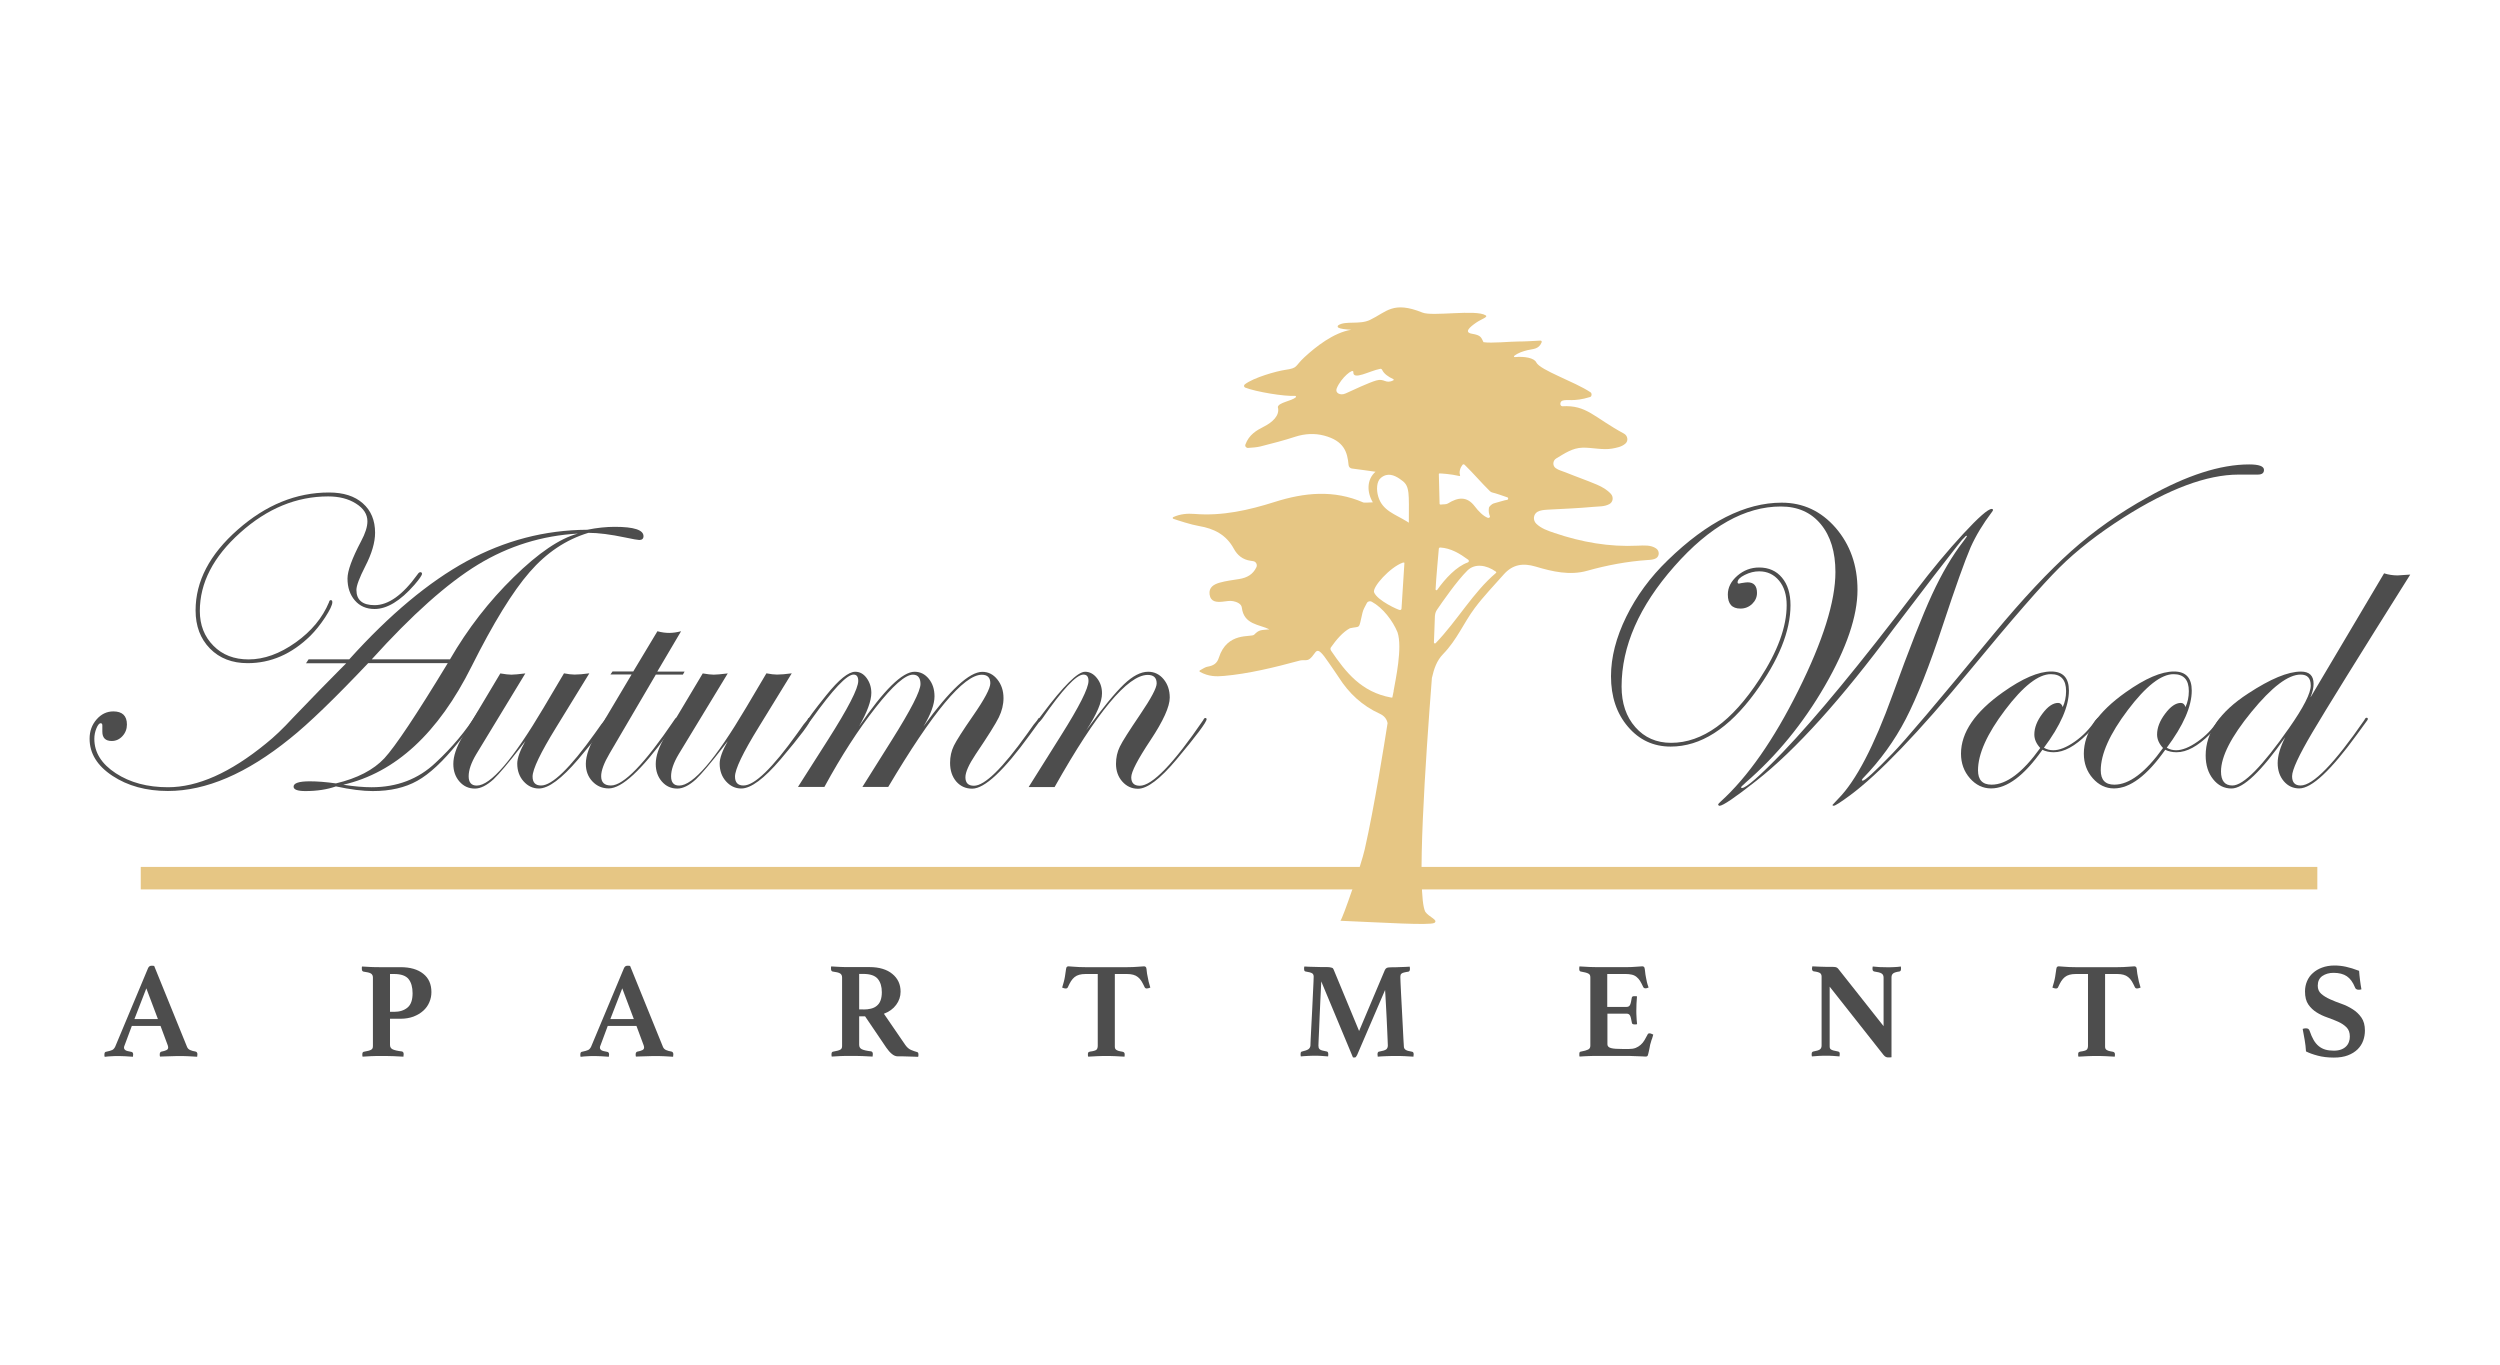 <?xml version="1.0" encoding="UTF-8"?>
<svg id="logos" xmlns="http://www.w3.org/2000/svg" viewBox="0 0 300 163.8">
  <defs>
    <style>
      .cls-1 {
        fill: #4d4d4d;
      }

      .cls-1, .cls-2 {
        stroke-width: 0px;
      }

      .cls-2 {
        fill: #e6c684;
      }
    </style>
  </defs>
  <path class="cls-2" d="M171.84,81.32s0,0,0-.01c.23-1.02.56-2.04,1.34-2.83,1.67-1.72,2.45-3.72,3.78-5.5,1.06-1.42,2.31-2.71,3.49-4.05,1.06-1.19,2.28-1.4,3.83-.94,2,.6,4.11,1.09,6.19.5,2.38-.67,4.79-1.12,7.26-1.29.34-.02.71-.04,1-.21.43-.26.42-.9,0-1.18-.63-.43-1.43-.36-2.19-.33-3.43.17-6.75-.42-9.99-1.52-.8-.27-1.61-.54-2.2-1.12-.42-.41-.36-1.12.14-1.42.35-.2.78-.23,1.22-.26,1.84-.1,3.69-.17,5.53-.34.62-.06,1.3-.01,1.88-.33.45-.24.53-.84.19-1.22-.46-.51-1.05-.84-1.67-1.11-1.25-.53-2.53-.97-3.78-1.48-.39-.16-.82-.25-1.17-.5-.41-.29-.37-.91.06-1.17,1.04-.62,1.95-1.26,3.16-1.29,1.11-.03,2.44.31,3.54.11.52-.1,1.14-.19,1.61-.61.37-.33.26-.94-.17-1.18-3.64-1.97-4.48-3.46-7.41-3.29-.34-.04-.29-.54-.02-.66.55-.23,1.37.17,3.35-.45.21-.05.24-.44.06-.56-1.92-1.29-6.06-2.65-6.52-3.6-.25-.52-1.37-.74-2.58-.63-.09,0-.13-.1-.06-.15.51-.39,1.05-.54,1.58-.68.61-.16,1.36-.06,1.71-.95.04-.1-.04-.2-.14-.2-.98.05-1.83.11-2.68.11-.98,0-3.19.23-4.16.08-.29-.57-.28-.83-1.38-1.01-.99-.17-.3-.78.51-1.34.63-.43,1.46-.66,1.13-.87-1.16-.74-6.38.16-7.58-.33-3.56-1.44-4.31-.07-6.3.88-1.25.6-2.95.07-3.8.64-.11.07-.11.23.01.29.25.14.81.21,1.54.25-2.14.35-4.26,2.05-5.59,3.27-1.26,1.16-.73,1.31-2.37,1.55-.97.14-3.76.91-4.82,1.74-.13.11-.11.31.05.38,1.31.51,4.74,1.08,5.99.99.1,0,.15.12.08.18-.52.45-2.05.61-2.15,1.16.29,1.04-.72,1.87-1.65,2.34-.93.47-1.81.99-2.24,2.16-.08.21.1.43.32.41.56-.04,1.04-.07,1.49-.18,1.41-.36,2.82-.72,4.19-1.17,1.12-.36,2.31-.43,3.44-.13,2.38.63,2.8,1.95,2.94,3.54.02.21.18.38.39.41.89.13,2.06.26,2.84.39-1.05.91-1.06,2.43-.32,3.67-.32.01-1.03.06-1.13.02-3.54-1.55-7.08-1.2-10.64-.07-3.13.99-6.3,1.71-9.62,1.44-.86-.07-1.72,0-2.56.38-.09.04-.08.17,0,.2.6.21,2.18.72,3.08.87,1.8.3,3.27,1.04,4.18,2.71.43.8,1.08,1.33,2.02,1.46l.32.05c.33.05.52.41.38.72-.42.89-1.15,1.27-2.06,1.42-.79.13-1.59.22-2.36.44-.66.19-1.32.54-1.2,1.41.13.91.84.94,1.56.87.43-.04.88-.15,1.28-.06.39.08.97.29,1.03.77.24,2.06,2.12,2.01,3.31,2.61-1.01.11-1.2,0-1.83.64-.36.36-3.24-.39-4.24,2.77-.22.71-.68.95-1.35,1.07-.27.04-.51.22-.92.44-.07.04-.07.15,0,.18,1.06.58,1.95.57,2.88.49,2.89-.25,6.08-1.02,9.09-1.84.43-.12.86.07,1.21-.21.91-.72.65-1.95,2.28.46.39.58.81,1.15,1.19,1.74,1.22,1.93,2.83,3.43,4.92,4.38.57.26.85.65.95,1.13,0,0,0,0,0,0-.39,2.49-1.6,10.12-2.74,15.14-.42,1.85-2.63,8.29-2.92,8.58,5.25.22,10.61.57,11.27.26.52-.36-.62-.68-1.08-1.33-1.09-2.02.03-18.3.79-28.1ZM172.73,56.81c.28.01,1.36.07,2.39.31.06.01.11-.04.09-.09-.15-.41.03-.93.29-1.25.06-.08.17-.08.25-.01,1.06,1.03,1.98,2.13,3.04,3.17.09.09.2.14.32.17.3.06,1.2.37,1.77.57.15.05.13.26-.01.3-.28.02-.97.26-1.63.43-.17.04-.55.36-.57.53-.06.37-.01.71.13,1.04-.01.12-.14.2-.26.16-.56-.21-1.13-.8-1.57-1.38-.94-1.24-2.01-1.1-3.23-.34-.21.13-.55.08-.86.13-.06.01-.12-.03-.13-.1l-.09-3.57s.03-.07.07-.07ZM172.66,65.86h0s0-.16,0-.16c0,.05,0,.1,0,.15,0-.08.08-.15.16-.15,1.29.08,2.34.72,3.37,1.47.12.09.09.27-.05.32-1.38.5-2.69,1.91-3.68,3.3-.06.08-.19.04-.19-.06.04-1.07.39-4.89.39-4.89ZM172.2,73.88c.01-.26.1-.5.24-.71.61-.9,2.39-3.47,3.66-4.72.87-.85,2.25-.68,3.41.15.05.04.06.12,0,.16-2.73,2.31-4.61,5.69-7.23,8.42-.08.08-.22.02-.21-.09.06-1.01.07-2.25.12-3.21ZM161.48,47.21c-.65.3-1.29-.06-1.08-.59.52-1.3,2.03-2.5,2-1.97-.05,1.04,1.94-.15,3.23-.39.1-.02.19.04.23.13.2.44.68.8,1.34,1.11.06.03.06.11,0,.14-.97.48-1.04-.28-2.06.02-.87.25-2.83,1.17-3.66,1.55ZM167.24,82.93l-.16.77c-.05.01-.11.02-.17,0-3.56-.66-5.41-3.02-7.17-5.6-.08-.12-.12-.29-.04-.4.64-.92,1.45-1.87,2.29-2.31,1.31-.3,1.02.24,1.5-1.83.09-.41.31-.77.53-1.19.11-.21.37-.28.58-.17,1.36.74,2.54,2.31,3.1,3.67.62,1.83-.24,5.73-.47,7.05ZM168.53,67.54c-.11,1.85-.23,3.63-.35,5.51-.03.15-.14.15-.21.15-.16,0-2.68-1.12-3.08-2.12-.24-.62,1.92-3.02,3.44-3.56.07-.03.14-.02.2.01h0ZM169.05,62.72c-.08-.05-.16-.1-.23-.15-1.4-.87-2.93-1.28-3.43-2.98-.24-.8-.21-1.82.32-2.25.81-.67,1.62-.3,2.21.09.69.46.97.74,1.09,1.7h0c.08.72.06,1.8.05,3.58Z"/>
  <rect class="cls-2" x="16.89" y="104.03" width="261.19" height="2.7"/>
  <g>
    <path class="cls-1" d="M36.73,79.58l.3-.46h4.88c4.84-5.37,9.54-9.29,14.1-11.78,4.56-2.48,9.37-3.74,14.46-3.77,1.19-.24,2.29-.35,3.3-.35,2.3,0,3.45.37,3.45,1.12,0,.3-.17.46-.51.46-.17,0-.73-.1-1.68-.3-1.76-.37-3.24-.56-4.42-.56-2.68.81-5.03,2.38-7.06,4.72-2.03,2.33-4.35,6.1-6.96,11.31-4,8.01-9.13,12.75-15.4,14.2,1.29.2,2.42.3,3.4.3,3.05,0,5.61-.98,7.67-2.93,2-1.85,3.66-3.84,4.98-5.96.13-.24.25-.35.36-.35s.15.03.15.1c0,.27-.95,1.57-2.85,3.88-1.76,2.18-3.37,3.68-4.83,4.49-1.46.82-3.24,1.23-5.34,1.23-1.22,0-2.69-.19-4.42-.56-1.05.37-2.27.56-3.66.56-.95,0-1.42-.18-1.42-.53,0-.42.64-.64,1.93-.64.91,0,1.96.08,3.15.25,2.57-.61,4.51-1.62,5.82-3.02,1.3-1.41,3.84-5.21,7.6-11.41h-9.55c-4.03,4.25-7.16,7.28-9.4,9.06-5.18,4.19-10.06,6.28-14.63,6.28-2.61,0-4.83-.61-6.66-1.82-1.83-1.21-2.74-2.7-2.74-4.45,0-.91.28-1.68.84-2.32.56-.64,1.23-.96,2.01-.96,1.08,0,1.63.53,1.63,1.57,0,.54-.18,1.01-.54,1.4-.36.39-.79.58-1.28.58-.75,0-1.13-.37-1.13-1.12v-.76c0-.17-.07-.25-.2-.25-.17,0-.34.2-.51.61-.17.41-.25.83-.25,1.27,0,1.63.86,3,2.57,4.12,1.71,1.12,3.8,1.68,6.27,1.68,3.56,0,7.47-1.74,11.74-5.23.98-.78,2.07-1.81,3.25-3.1,2.37-2.47,4.25-4.4,5.64-5.79l.76-.76h-4.83ZM39.68,72.01c.13,0,.2.08.2.25,0,.34-.29.94-.86,1.82-.58.88-1.17,1.61-1.78,2.22-2.24,2.19-4.74,3.28-7.52,3.28-1.86,0-3.37-.58-4.52-1.75-1.15-1.17-1.73-2.69-1.73-4.59,0-3.48,1.68-6.71,5.06-9.68,3.37-2.97,7.02-4.46,10.95-4.46,1.73,0,3.08.43,4.06,1.3.98.86,1.47,2.04,1.47,3.53,0,1.15-.39,2.49-1.17,4.01-.71,1.39-1.07,2.34-1.07,2.85,0,1.22.73,1.83,2.18,1.83,1.66,0,3.37-1.22,5.13-3.66.13-.2.25-.3.36-.3.13,0,.2.07.2.2,0,.17-.3.61-.91,1.32-1.69,1.93-3.29,2.9-4.78,2.9-.98,0-1.77-.34-2.36-1.02-.59-.68-.89-1.56-.89-2.64,0-.91.54-2.4,1.63-4.47.51-.95.76-1.74.76-2.39,0-.85-.46-1.56-1.37-2.13-.91-.58-2.03-.86-3.35-.86-3.79,0-7.31,1.45-10.54,4.35-3.24,2.9-4.85,6.03-4.85,9.4,0,1.68.54,3.07,1.63,4.17,1.08,1.1,2.49,1.64,4.22,1.64,1.86,0,3.74-.68,5.64-2.03,1.9-1.35,3.23-2.96,4.01-4.83.03-.17.1-.25.2-.25ZM44.6,79.12h9.4c2.13-3.68,4.68-6.97,7.65-9.87,2.96-2.9,5.53-4.64,7.7-5.22-4.3.24-8.3,1.48-11.99,3.72-3.69,2.25-7.94,6.04-12.75,11.37Z"/>
    <path class="cls-1" d="M70.72,80.8l-3.96,6.45c-1.9,3.08-2.85,5.06-2.85,5.94,0,.71.34,1.07,1.02,1.07,1.32,0,3.47-2.08,6.45-6.25l.76-1.07.46-.56c.07-.17.15-.25.25-.25s.15.05.15.15c0,.37-1.2,1.98-3.61,4.83-2,2.34-3.57,3.51-4.73,3.51-.71,0-1.32-.29-1.83-.86s-.76-1.29-.76-2.13c0-.64.32-1.54.97-2.69l-.51.66c-1.52,1.96-2.63,3.27-3.3,3.91-.81.74-1.56,1.12-2.24,1.12-.75,0-1.36-.28-1.85-.84-.49-.56-.74-1.26-.74-2.11,0-.95.37-2.05,1.12-3.3l4.52-7.57c.58.1,1.02.15,1.32.15s.86-.05,1.68-.15l-5.89,9.7c-.61,1.02-.91,1.9-.91,2.64s.32,1.12.97,1.12c1.66,0,4.34-3.12,8.03-9.35l2.44-4.12c.51.1.93.15,1.27.15.44,0,1.03-.05,1.78-.15Z"/>
    <path class="cls-1" d="M78.9,80.59h3.25l-.2.36h-3.25l-5.54,9.45c-.68,1.15-1.02,2.07-1.02,2.74,0,.75.39,1.12,1.17,1.12,1.52,0,4.06-2.62,7.62-7.88.1-.17.2-.25.3-.25s.15.05.15.15c0,.07-.08.2-.25.41l-1.07,1.47c-3.12,4.3-5.45,6.45-7.01,6.45-.78,0-1.43-.28-1.96-.84-.53-.56-.79-1.26-.79-2.11,0-.98.44-2.22,1.32-3.71l4.17-7.01h-2.54l.25-.36h2.49l2.9-4.83c.51.14.98.2,1.42.2s.91-.07,1.42-.2l-2.85,4.83Z"/>
    <path class="cls-1" d="M95.01,80.8l-3.96,6.45c-1.9,3.08-2.85,5.06-2.85,5.94,0,.71.34,1.07,1.02,1.07,1.32,0,3.47-2.08,6.45-6.25l.76-1.07.46-.56c.07-.17.15-.25.25-.25s.15.05.15.15c0,.37-1.2,1.98-3.61,4.83-2,2.34-3.57,3.51-4.73,3.51-.71,0-1.32-.29-1.83-.86s-.76-1.29-.76-2.13c0-.64.32-1.54.97-2.69l-.51.66c-1.52,1.96-2.63,3.27-3.3,3.91-.81.74-1.56,1.12-2.24,1.12-.75,0-1.36-.28-1.85-.84-.49-.56-.74-1.26-.74-2.11,0-.95.37-2.05,1.12-3.3l4.52-7.57c.58.1,1.02.15,1.32.15s.86-.05,1.68-.15l-5.89,9.7c-.61,1.02-.91,1.9-.91,2.64s.32,1.12.97,1.12c1.66,0,4.34-3.12,8.03-9.35l2.44-4.12c.51.1.93.15,1.27.15.44,0,1.03-.05,1.78-.15Z"/>
    <path class="cls-1" d="M95.77,94.41l3.56-5.59c2.44-3.83,3.66-6.2,3.66-7.11,0-.51-.19-.76-.56-.76-.81,0-2.49,1.78-5.03,5.34-.17.24-.3.36-.41.36-.07-.03-.1-.08-.1-.15,0-.17.75-1.19,2.26-3.07,1.51-1.88,2.67-2.82,3.48-2.82.54,0,1,.25,1.37.76.37.51.56,1.1.56,1.78,0,.95-.49,2.29-1.47,4.01,2.98-4.37,5.2-6.55,6.66-6.55.68,0,1.24.28,1.7.84s.69,1.26.69,2.11c0,.95-.44,2.15-1.32,3.61,3.15-4.37,5.5-6.55,7.06-6.55.71,0,1.31.3,1.8.91.49.61.74,1.36.74,2.24,0,.78-.19,1.55-.56,2.31-.37.76-1.3,2.24-2.79,4.45-.81,1.22-1.22,2.13-1.22,2.74,0,.68.34,1.02,1.02,1.02,1.29,0,3.42-2.08,6.4-6.25l.76-1.07.46-.56c.07-.17.15-.25.25-.25s.15.05.15.15c0,.07-.08.2-.25.41l-1.07,1.47c-3.12,4.3-5.42,6.45-6.91,6.45-.78,0-1.41-.29-1.91-.86-.49-.58-.74-1.32-.74-2.24,0-.74.15-1.43.46-2.06.31-.63,1.07-1.82,2.29-3.58,1.39-2,2.08-3.3,2.08-3.91,0-.68-.34-1.02-1.02-1.02-2.17,0-5.91,4.49-11.23,13.46h-3.1l3.51-5.59c2.3-3.66,3.46-5.91,3.46-6.76,0-.74-.31-1.12-.91-1.12-.91,0-2.41,1.31-4.47,3.94-2.07,2.63-4.12,5.8-6.15,9.53h-3.15Z"/>
    <path class="cls-1" d="M123.46,94.41l3.86-6.15c2.2-3.49,3.3-5.67,3.3-6.55,0-.51-.2-.76-.61-.76-.85,0-2.51,1.78-4.98,5.34-.17.2-.29.32-.36.36-.1,0-.15-.05-.15-.15,0-.07.03-.13.1-.2l.46-.61c2.54-3.39,4.25-5.08,5.13-5.08.54,0,1.02.25,1.42.76.41.51.61,1.12.61,1.83,0,1.05-.63,2.52-1.88,4.42,1.96-2.68,3.47-4.51,4.52-5.51,1.05-1,2.01-1.5,2.9-1.5.74,0,1.36.3,1.85.89.49.59.74,1.33.74,2.21,0,1.08-.77,2.79-2.31,5.11-1.54,2.32-2.31,3.8-2.31,4.45,0,.68.34,1.02,1.02,1.02,1.49,0,4.03-2.62,7.62-7.88.07-.17.15-.25.25-.25s.15.05.15.15c0,.34-1.2,1.95-3.61,4.83-1.96,2.34-3.51,3.51-4.62,3.51-.75,0-1.37-.29-1.88-.86s-.76-1.29-.76-2.13c0-.74.15-1.43.46-2.06.3-.63,1.12-1.91,2.44-3.86,1.32-1.95,1.98-3.19,1.98-3.73,0-.68-.36-1.02-1.07-1.02-2.41,0-6.13,4.49-11.18,13.46h-3.1Z"/>
  </g>
  <g>
    <path class="cls-1" d="M236.04,64.34l-.05-.05c-.07,0-.17.08-.3.25l-.25.25-.61.76c-1.08,1.36-3.61,4.64-7.57,9.86-6.27,8.47-11.77,14.57-16.51,18.29-2.54,2-4.01,3-4.42,3-.1-.03-.15-.09-.15-.15s.1-.19.3-.36c3.25-2.95,6.36-7.39,9.32-13.34,2.96-5.94,4.45-10.68,4.45-14.2,0-2.4-.58-4.32-1.75-5.74-1.17-1.42-2.77-2.13-4.8-2.13-4.3,0-8.56,2.39-12.78,7.18-4.22,4.78-6.33,9.59-6.33,14.43,0,2,.55,3.62,1.65,4.87,1.1,1.25,2.53,1.88,4.29,1.88,3.76,0,7.3-2.55,10.62-7.65,2.17-3.31,3.25-6.27,3.25-8.87,0-1.22-.3-2.2-.91-2.94-.61-.74-1.41-1.12-2.39-1.12-.58,0-1.15.14-1.73.43-.58.29-.86.58-.86.89,0,.1.05.15.15.15.07,0,.15-.02.25-.05.41-.07.68-.1.81-.1.74,0,1.12.42,1.12,1.27,0,.51-.2.95-.58,1.32-.39.37-.86.56-1.4.56-1.02,0-1.52-.56-1.52-1.68,0-.85.38-1.6,1.14-2.26s1.63-.99,2.62-.99c1.15,0,2.07.41,2.74,1.22.68.81,1.02,1.91,1.02,3.3,0,3.12-1.42,6.62-4.27,10.52-3.15,4.3-6.52,6.45-10.11,6.45-2.07,0-3.78-.8-5.13-2.39-1.36-1.59-2.03-3.61-2.03-6.05,0-2.27.61-4.65,1.83-7.14,1.22-2.49,2.88-4.75,4.98-6.78,4.74-4.61,9.3-6.91,13.67-6.91,2.57,0,4.73,1.01,6.48,3.02,1.74,2.02,2.62,4.5,2.62,7.44,0,3.15-1.3,6.99-3.91,11.51-2.61,4.52-5.78,8.39-9.5,11.61-.37.34-.56.52-.56.56,0,.07.03.1.1.1.51,0,2.15-1.44,4.93-4.32,3.93-4.1,9.25-10.55,15.95-19.36,1.93-2.54,3.82-4.81,5.67-6.81,1.85-2,2.99-3,3.43-3,.1,0,.15.05.15.15,0,.03-.05.12-.15.25-1.05,1.39-1.9,2.79-2.54,4.22-.71,1.66-1.81,4.74-3.3,9.25-1.63,4.95-3.12,8.72-4.47,11.33-1.35,2.61-3.08,5-5.18,7.16-.03.07-.07.12-.1.15,0,.07.03.1.1.1.27,0,1.46-1.08,3.56-3.25,1.46-1.49,5.52-6.28,12.19-14.38,3.45-4.17,6.55-7.47,9.27-9.91,2.73-2.44,5.8-4.61,9.22-6.5,4.64-2.61,8.69-3.91,12.14-3.91,1.19,0,1.78.22,1.78.66,0,.38-.25.56-.76.56h-2.29c-3.79,0-8.38,1.71-13.77,5.13-3.08,1.96-5.67,3.98-7.75,6.05-2.08,2.07-5.67,6.18-10.75,12.35-6.13,7.42-10.91,12.4-14.33,14.94-1.15.85-1.81,1.27-1.98,1.27-.1,0-.15-.03-.15-.1l.71-.76c2.1-2.13,4.27-6.28,6.5-12.45,2-5.52,3.58-9.54,4.75-12.07,1.17-2.52,2.41-4.63,3.73-6.33.3-.41.46-.63.46-.66Z"/>
    <path class="cls-1" d="M245.08,89.99c-2.17,3.08-4.22,4.62-6.15,4.62-.98,0-1.83-.41-2.54-1.22-.71-.81-1.07-1.8-1.07-2.95,0-2.54,1.68-5,5.03-7.37,2.34-1.66,4.27-2.49,5.79-2.49,1.42,0,2.13.76,2.13,2.29,0,1.9-1,4.18-3,6.86.34.2.71.3,1.12.3.74,0,1.61-.35,2.59-1.04.98-.69,1.79-1.53,2.44-2.52.2-.24.34-.36.41-.36s.1.03.1.1c0,.27-.49.9-1.47,1.88-1.46,1.46-2.79,2.18-4.01,2.18-.51,0-.97-.1-1.37-.3ZM247.52,84.86c.27-.58.41-1.22.41-1.93,0-1.35-.61-2.03-1.83-2.03-1.49,0-3.32,1.43-5.49,4.3-2.17,2.87-3.25,5.28-3.25,7.24,0,1.15.54,1.72,1.63,1.72,1.79,0,3.74-1.47,5.84-4.4-.47-.51-.71-1.04-.71-1.62,0-.81.32-1.64.97-2.5.64-.86,1.27-1.29,1.88-1.29.27,0,.46.17.56.51Z"/>
    <path class="cls-1" d="M259.82,89.99c-2.17,3.08-4.22,4.62-6.15,4.62-.98,0-1.83-.41-2.54-1.22-.71-.81-1.07-1.8-1.07-2.95,0-2.54,1.68-5,5.03-7.37,2.34-1.66,4.27-2.49,5.79-2.49,1.42,0,2.13.76,2.13,2.29,0,1.9-1,4.18-3,6.86.34.2.71.3,1.12.3.74,0,1.61-.35,2.59-1.04.98-.69,1.79-1.53,2.44-2.52.2-.24.34-.36.41-.36s.1.03.1.1c0,.27-.49.9-1.47,1.88-1.46,1.46-2.79,2.18-4.01,2.18-.51,0-.97-.1-1.37-.3ZM262.25,84.86c.27-.58.41-1.22.41-1.93,0-1.35-.61-2.03-1.83-2.03-1.49,0-3.32,1.43-5.49,4.3-2.17,2.87-3.25,5.28-3.25,7.24,0,1.15.54,1.72,1.63,1.72,1.79,0,3.74-1.47,5.84-4.4-.47-.51-.71-1.04-.71-1.62,0-.81.32-1.64.97-2.5.64-.86,1.27-1.29,1.88-1.29.27,0,.46.17.56.51Z"/>
    <path class="cls-1" d="M277.29,83.64l8.8-14.84c.54.17,1.08.25,1.62.25.14,0,.64-.03,1.52-.1-6.2,9.86-10.11,16.17-11.74,18.93-1.63,2.76-2.44,4.51-2.44,5.26s.34,1.12,1.02,1.12c1.49,0,4.05-2.62,7.67-7.88.07-.17.15-.25.25-.25s.15.05.15.15c0,.07-.08.2-.25.41l-1.07,1.47c-3.12,4.3-5.42,6.45-6.91,6.45-.75,0-1.36-.29-1.85-.86-.49-.58-.74-1.3-.74-2.18s.3-1.91.91-3.1c-2.88,4.1-5.03,6.15-6.45,6.15-.88,0-1.62-.37-2.21-1.12-.59-.74-.89-1.69-.89-2.85,0-2.74,1.69-5.22,5.08-7.42,2.68-1.76,4.79-2.64,6.35-2.64,1.02,0,1.52.49,1.52,1.47,0,.47-.12,1-.36,1.57ZM276.07,80.95c-1.49,0-3.45,1.49-5.89,4.47-2.44,2.98-3.66,5.37-3.66,7.16,0,1.12.46,1.68,1.37,1.68,1.32,0,3.59-2.3,6.81-6.91,1.73-2.47,2.59-4.17,2.59-5.08s-.41-1.32-1.22-1.32Z"/>
  </g>
  <g>
    <path class="cls-1" d="M19.26,123.11h-3.44l-.85,2.28c-.03.05-.05.11-.07.18-.01.07-.02.11-.02.15,0,.12.06.22.17.3.11.08.35.14.7.2.15.02.23.13.23.31,0,.08-.01.17-.03.28-.29-.02-.61-.04-.93-.06-.33-.02-.65-.02-.97-.02-.22,0-.45,0-.69.02-.24.01-.51.03-.8.07-.02-.04-.03-.09-.03-.15v-.13c0-.21.07-.32.21-.33.34-.07.58-.14.73-.21.15-.08.26-.21.35-.39l3.95-9.44c.09-.19.22-.28.39-.28.05,0,.11,0,.16,0,.05,0,.11.01.18.02l3.95,9.73c.07.16.19.29.38.37.19.08.39.14.61.17.16.03.25.14.25.33,0,.09-.01.19-.03.3-.35-.02-.69-.04-1.03-.06-.34-.02-.66-.02-.95-.02-.15,0-.34,0-.56,0-.22,0-.44.01-.67.02-.23.01-.46.02-.68.02-.22,0-.41.01-.57.02-.02-.04-.03-.09-.03-.15v-.13c0-.1.02-.17.06-.22.04-.05.08-.08.12-.09.28-.05.49-.12.63-.19.14-.07.2-.18.2-.32,0-.07-.02-.15-.05-.25l-.87-2.34ZM18.95,122.29l-1.39-3.69-1.43,3.69h2.82Z"/>
    <path class="cls-1" d="M46.8,122.24v3.15c0,.25.11.43.32.53.21.1.58.19,1.09.25.15.02.23.13.23.33,0,.09-.01.19-.03.3-.32-.02-.71-.04-1.19-.06-.48-.02-.99-.02-1.55-.02-.39,0-.77,0-1.14.02-.37.02-.71.03-1.02.06-.02-.04-.03-.09-.03-.15v-.13c0-.19.06-.29.18-.31.23-.04.41-.08.56-.12.14-.04.25-.08.33-.13.08-.05.13-.11.16-.18.03-.07.04-.16.04-.27v-8.21c0-.22-.08-.38-.24-.48-.16-.1-.46-.17-.91-.23-.05-.02-.1-.05-.13-.1-.03-.04-.05-.12-.05-.23v-.15c0-.05.01-.1.03-.13.31.02.66.04,1.06.06.4.02.76.02,1.07.02h2.47c1.17,0,2.08.26,2.74.79.66.52.98,1.26.98,2.2,0,.43-.08.83-.25,1.22-.16.39-.41.73-.73,1.02-.32.29-.71.52-1.17.7-.46.17-.98.26-1.57.26h-1.25ZM47.29,121.42c.67,0,1.2-.17,1.61-.51s.61-.91.61-1.72c0-.73-.16-1.3-.48-1.7-.32-.4-.9-.61-1.74-.61h-.49v4.54h.49Z"/>
    <path class="cls-1" d="M76.37,123.11h-3.44l-.85,2.28c-.03.05-.05.11-.07.18-.01.07-.02.11-.02.15,0,.12.06.22.17.3.11.08.35.14.7.2.15.02.23.13.23.31,0,.08-.01.17-.03.28-.29-.02-.61-.04-.93-.06-.33-.02-.65-.02-.97-.02-.22,0-.45,0-.69.02-.24.01-.51.03-.8.07-.02-.04-.03-.09-.03-.15v-.13c0-.21.07-.32.21-.33.34-.07.58-.14.73-.21.15-.08.26-.21.35-.39l3.95-9.44c.09-.19.22-.28.39-.28.05,0,.11,0,.16,0,.05,0,.11.01.18.02l3.95,9.73c.07.16.19.29.38.37.19.08.39.14.61.17.16.03.25.14.25.33,0,.09-.01.19-.03.3-.35-.02-.69-.04-1.03-.06-.34-.02-.66-.02-.95-.02-.15,0-.34,0-.56,0-.22,0-.44.01-.67.02-.23.01-.46.02-.68.02-.22,0-.41.01-.57.02-.02-.04-.03-.09-.03-.15v-.13c0-.1.02-.17.06-.22.04-.05.08-.08.12-.09.28-.05.49-.12.63-.19.14-.07.2-.18.2-.32,0-.07-.02-.15-.05-.25l-.87-2.34ZM76.06,122.29l-1.39-3.69-1.43,3.69h2.82Z"/>
    <path class="cls-1" d="M103.8,121.96h-.7v3.42c0,.25.11.43.32.53.21.1.58.19,1.09.25.15.02.23.13.23.33,0,.09-.01.19-.03.3-.32-.02-.71-.04-1.19-.06-.48-.02-.99-.02-1.55-.02-.39,0-.77,0-1.14.02-.37.02-.71.03-1.02.06-.02-.04-.03-.09-.03-.15v-.13c0-.19.06-.29.18-.31.23-.04.41-.08.56-.12.14-.04.25-.08.33-.13.08-.05.13-.11.16-.18.03-.07.04-.16.04-.27v-8.21c0-.22-.08-.38-.24-.48-.16-.1-.46-.17-.91-.23-.05-.02-.1-.05-.13-.1-.03-.04-.05-.12-.05-.23v-.15c0-.05.01-.1.03-.13.31.02.66.04,1.06.06.4.02.76.02,1.07.02h2.47c.58,0,1.1.07,1.56.21.46.14.85.34,1.17.61.32.26.57.57.74.93.17.36.25.76.25,1.2,0,.58-.18,1.11-.53,1.58-.35.48-.84.83-1.47,1.07l2.57,3.75c.2.28.42.48.68.59.26.11.49.19.71.25.05.01.1.04.13.07.03.04.05.11.05.2v.15c0,.05-.01.11-.03.16-.12-.01-.29-.02-.51-.02-.22,0-.45-.01-.68-.02-.24-.01-.47-.02-.7-.02-.23,0-.43,0-.58,0-.23,0-.46-.1-.69-.29-.23-.19-.45-.44-.67-.76l-2.54-3.75ZM103.59,121.14c.34,0,.64-.03.92-.1s.51-.18.7-.34c.2-.16.35-.37.45-.63.1-.26.16-.6.16-1,0-.68-.16-1.21-.49-1.61-.33-.39-.91-.59-1.74-.59h-.49v4.26h.49Z"/>
    <path class="cls-1" d="M133.78,116.88v8.62c0,.11,0,.2.02.27.02.07.06.13.12.19.07.05.16.1.28.14.12.04.29.07.51.11.16.03.25.13.25.28,0,.03,0,.08,0,.15,0,.07-.01.12-.02.16-.35-.02-.72-.04-1.12-.06-.4-.02-.75-.02-1.06-.02s-.67,0-1.06.02c-.39.02-.76.03-1.11.06-.02-.04-.04-.1-.04-.16,0-.07,0-.11,0-.15,0-.08.01-.14.04-.19.03-.05.1-.08.22-.11.4-.05.66-.13.76-.22.1-.09.16-.25.16-.47v-8.62h-1.44c-.31,0-.57.03-.78.09-.21.06-.4.15-.56.28-.16.13-.3.29-.43.49-.13.2-.25.45-.38.73-.04.1-.13.15-.25.15-.07,0-.14-.01-.23-.04-.09-.03-.15-.05-.2-.07.08-.26.14-.49.2-.7.05-.2.1-.4.13-.6.04-.25.08-.47.1-.67.02-.2.05-.34.08-.43.04-.1.13-.15.26-.15.12,0,.36.02.71.05.35.03.78.05,1.29.05h5.05c.49,0,.91-.02,1.27-.05.35-.03.6-.05.73-.05.12,0,.21.05.26.15.03.09.06.23.07.43.02.2.05.42.11.67.03.2.07.4.12.6.05.2.12.43.2.7-.05.02-.12.05-.2.07s-.16.04-.22.04c-.12,0-.21-.05-.26-.15-.13-.28-.26-.53-.38-.73-.13-.2-.27-.37-.43-.49-.16-.13-.34-.22-.56-.28-.21-.06-.47-.09-.76-.09h-1.44Z"/>
    <path class="cls-1" d="M166.2,116.38c.04-.1.11-.17.21-.23.1-.05.34-.08.72-.08.09,0,.22,0,.38,0,.17,0,.35-.01.55-.02.2,0,.39-.01.59-.02.2-.01.37-.02.51-.03.02.05.03.11.03.16v.13c0,.17-.06.28-.18.31-.22.03-.39.07-.52.1-.13.03-.22.07-.29.12-.07.05-.11.11-.13.17-.02.07-.03.14-.03.23,0,.02,0,.23.02.62.02.39.04.88.07,1.46.03.58.07,1.21.1,1.88.03.68.07,1.32.1,1.92.03.61.06,1.13.08,1.58s.04.72.05.82c0,.11.01.2.04.27.03.07.08.13.15.19.07.05.17.1.3.14.13.04.3.07.51.11.12.02.18.13.18.31,0,.08-.01.17-.03.28-.38-.02-.73-.04-1.04-.06-.31-.02-.66-.02-1.06-.02-.36,0-.75,0-1.16.02-.41.02-.75.03-1.02.06-.02-.11-.03-.2-.03-.28,0-.12.02-.2.06-.25s.07-.07.11-.07c.45-.08.74-.17.87-.27.13-.1.2-.26.2-.48,0-.03,0-.21-.02-.52-.02-.32-.03-.71-.05-1.18-.02-.47-.04-.98-.07-1.52-.03-.55-.05-1.06-.08-1.54-.03-.48-.05-.9-.07-1.25-.02-.35-.03-.56-.04-.64l-3.36,7.81c-.05.1-.1.17-.14.22-.04.05-.09.07-.16.07h-.1s-.08,0-.1-.02l-3.8-9.11c-.01.14-.02.43-.04.86-.02.43-.04.93-.07,1.48-.03.56-.05,1.14-.08,1.76-.03.62-.05,1.19-.07,1.71-.02.52-.04.96-.06,1.32-.02.36-.02.55-.02.58,0,.1.01.18.03.25.02.07.07.13.13.19s.16.1.3.14c.13.04.31.08.54.12.12.02.18.13.18.31,0,.03,0,.07,0,.12s-.01.1-.02.16c-.3-.02-.57-.04-.82-.06-.25-.02-.5-.02-.75-.02-.22,0-.49,0-.82.02-.33.02-.62.03-.88.06-.02-.04-.03-.09-.03-.15v-.13c0-.12.02-.2.05-.24.03-.04.08-.06.13-.07.34-.08.58-.16.74-.26.15-.1.24-.25.26-.44,0-.09.01-.35.03-.79s.05-.97.08-1.57c.03-.61.07-1.25.1-1.93.03-.68.06-1.32.09-1.9.03-.58.05-1.07.07-1.47.02-.39.02-.6.02-.62,0-.19-.06-.32-.18-.4-.12-.08-.38-.16-.79-.22-.12-.01-.18-.11-.18-.31v-.13c0-.05.01-.11.03-.16.14.01.34.02.59.03s.51.02.77.02c.26,0,.51.01.74.02s.39,0,.49,0c.2,0,.35,0,.46.02.11.02.2.04.26.06.07.02.11.05.14.1.03.04.05.09.07.13l3.05,7.36,3.11-7.36Z"/>
    <path class="cls-1" d="M192.87,116.88v3.95h2.31c.21,0,.35-.08.43-.25.08-.17.14-.45.2-.83.01-.09.04-.14.1-.17s.13-.04.21-.04c.03,0,.08,0,.16,0,.07,0,.12.01.16.02-.02.25-.04.54-.06.88s-.02.61-.02.84c0,.2,0,.43.02.7.01.27.03.57.07.91-.03.02-.08.04-.16.04-.07,0-.12,0-.16,0-.2,0-.3-.08-.31-.23-.07-.41-.14-.7-.22-.84-.08-.15-.22-.22-.4-.22h-2.31v3.67c0,.23.14.38.43.46.28.08.76.11,1.44.11h.69c.33,0,.6-.04.83-.13.22-.09.42-.21.6-.37s.33-.34.46-.56.26-.45.39-.71c.03-.08.11-.11.23-.11.05,0,.12.02.2.05.08.03.15.07.23.1-.02.09-.05.17-.07.25-.03.08-.05.15-.07.23-.05.12-.1.25-.13.39-.03.14-.07.26-.1.34-.02.11-.05.23-.07.37s-.05.27-.08.39c-.03.13-.05.24-.08.34-.03.1-.05.16-.06.2-.04.09-.13.13-.26.13-.09,0-.21,0-.38-.02-.16-.01-.34-.02-.53-.02s-.38-.01-.58-.02c-.2-.01-.37-.02-.51-.02h-3.72c-.32,0-.68,0-1.09.02-.41.02-.78.03-1.11.06-.02-.04-.03-.1-.03-.17v-.16c0-.16.05-.25.16-.26.42-.08.71-.16.89-.25.18-.09.27-.24.27-.46v-8.21c0-.11-.02-.2-.05-.27-.03-.07-.1-.13-.19-.18-.09-.05-.21-.09-.36-.13-.15-.04-.34-.08-.57-.12-.11-.03-.16-.13-.16-.29v-.16s.01-.1.03-.16c.47.03.88.05,1.24.07.36.01.67.02.93.02h3.36c.49,0,.91-.02,1.27-.05.35-.03.6-.05.73-.05.12,0,.21.05.26.15.03.09.06.25.08.48.02.24.06.48.11.73.03.19.07.37.11.54.04.18.11.39.2.64-.05.02-.11.04-.18.07s-.13.03-.2.03c-.12,0-.21-.05-.26-.15-.13-.28-.26-.53-.38-.73-.13-.2-.27-.37-.43-.49-.16-.13-.34-.22-.56-.27s-.47-.08-.76-.08h-2.18Z"/>
    <path class="cls-1" d="M226.03,123.14v-5.82c0-.24-.08-.41-.25-.51-.16-.1-.45-.17-.87-.23-.14-.03-.21-.14-.21-.31v-.13c0-.05.01-.11.03-.16.27.03.54.05.8.07.26.01.57.02.92.02s.65,0,.9-.02c.25-.01.5-.03.75-.07.01.05.02.11.02.16,0,.05,0,.1,0,.13,0,.19-.07.29-.2.31-.36.05-.61.13-.74.23-.13.1-.2.26-.2.48v9.58s-.12.02-.22.02c-.1,0-.17,0-.21,0-.08,0-.16-.02-.25-.06-.09-.04-.18-.12-.28-.24l-6.46-8.19v7.08c0,.11,0,.2.02.27.02.07.06.13.13.18s.17.09.31.13c.14.04.32.08.55.12.05.01.1.04.14.07.04.04.06.12.06.24,0,.08-.01.17-.03.28-.27-.02-.53-.04-.77-.06-.24-.02-.52-.02-.84-.02s-.62,0-.91.02c-.29.02-.55.03-.79.06-.02-.04-.03-.09-.03-.15v-.13c0-.11.02-.19.06-.23.04-.04.08-.07.14-.08.39-.07.66-.15.79-.25.13-.1.2-.25.2-.46v-8.29c0-.17-.06-.31-.17-.4-.11-.09-.37-.17-.78-.22-.13-.03-.2-.14-.2-.31v-.07s0-.06.02-.09l.02-.13c.15.01.3.02.44.02.14,0,.28.01.43.02.24.01.48.02.73.02.25,0,.45,0,.6,0,.32,0,.52.01.62.04.1.03.19.08.26.16l5.44,6.88Z"/>
    <path class="cls-1" d="M252.61,116.88v8.62c0,.11,0,.2.02.27.02.07.06.13.12.19.07.05.16.1.28.14.12.04.29.07.51.11.16.03.25.13.25.28,0,.03,0,.08,0,.15,0,.07-.01.12-.02.16-.35-.02-.72-.04-1.12-.06-.4-.02-.75-.02-1.06-.02s-.67,0-1.06.02c-.39.02-.76.03-1.11.06-.02-.04-.04-.1-.04-.16,0-.07,0-.11,0-.15,0-.08.01-.14.04-.19.03-.05.1-.08.22-.11.4-.05.66-.13.76-.22.1-.09.16-.25.16-.47v-8.62h-1.44c-.31,0-.57.03-.78.09s-.4.15-.56.28c-.16.13-.3.29-.43.49-.13.2-.25.45-.38.73-.04.1-.13.15-.25.15-.07,0-.14-.01-.23-.04-.09-.03-.15-.05-.2-.07.08-.26.14-.49.2-.7.05-.2.1-.4.13-.6.04-.25.08-.47.1-.67.02-.2.05-.34.08-.43.04-.1.13-.15.26-.15.12,0,.36.02.71.05.35.03.78.05,1.29.05h5.05c.49,0,.91-.02,1.27-.05.35-.03.6-.05.73-.05.12,0,.21.05.26.15.03.09.06.23.07.43.02.2.05.42.11.67.03.2.07.4.12.6.05.2.12.43.2.7-.05.02-.12.05-.2.07s-.16.04-.22.04c-.12,0-.21-.05-.26-.15-.13-.28-.26-.53-.38-.73-.13-.2-.27-.37-.43-.49-.16-.13-.34-.22-.56-.28-.21-.06-.47-.09-.76-.09h-1.44Z"/>
    <path class="cls-1" d="M283.37,118.72c-.1.03-.2.05-.31.05-.15,0-.26-.03-.33-.09-.07-.06-.11-.12-.13-.19-.25-.62-.58-1.07-.98-1.34-.4-.27-.93-.41-1.6-.41-.52,0-.97.13-1.34.38-.37.26-.55.65-.55,1.17,0,.4.14.73.42.97.28.25.63.46,1.05.65.42.19.87.37,1.36.54s.94.39,1.36.66c.42.26.77.6,1.05,1,.28.4.42.92.42,1.56,0,.42-.07.82-.21,1.21-.14.39-.37.74-.67,1.04-.31.3-.69.54-1.16.72-.47.18-1.03.27-1.69.27-.72,0-1.37-.08-1.93-.23-.57-.15-1.04-.32-1.41-.51-.03-.47-.08-.93-.16-1.38s-.15-.89-.24-1.32c.11-.04.23-.07.38-.07.13,0,.23.02.3.07.07.05.12.13.16.25.14.42.3.77.47,1.07.17.3.38.55.61.74.23.19.49.33.79.42.3.09.65.13,1.04.13.34,0,.63-.05.87-.14.24-.09.44-.22.59-.37s.27-.33.34-.54c.08-.21.11-.42.11-.64,0-.47-.13-.84-.4-1.11-.27-.27-.6-.49-1-.67-.4-.18-.83-.35-1.29-.51s-.9-.36-1.29-.61c-.4-.25-.73-.56-1-.95-.27-.39-.4-.91-.4-1.57,0-.44.08-.84.24-1.22.16-.38.39-.71.7-.98.31-.28.67-.5,1.11-.66.43-.16.93-.25,1.48-.25.46,0,.92.05,1.38.15s.99.26,1.58.49c.02.33.06.7.11,1.11s.11.78.17,1.11Z"/>
  </g>
</svg>